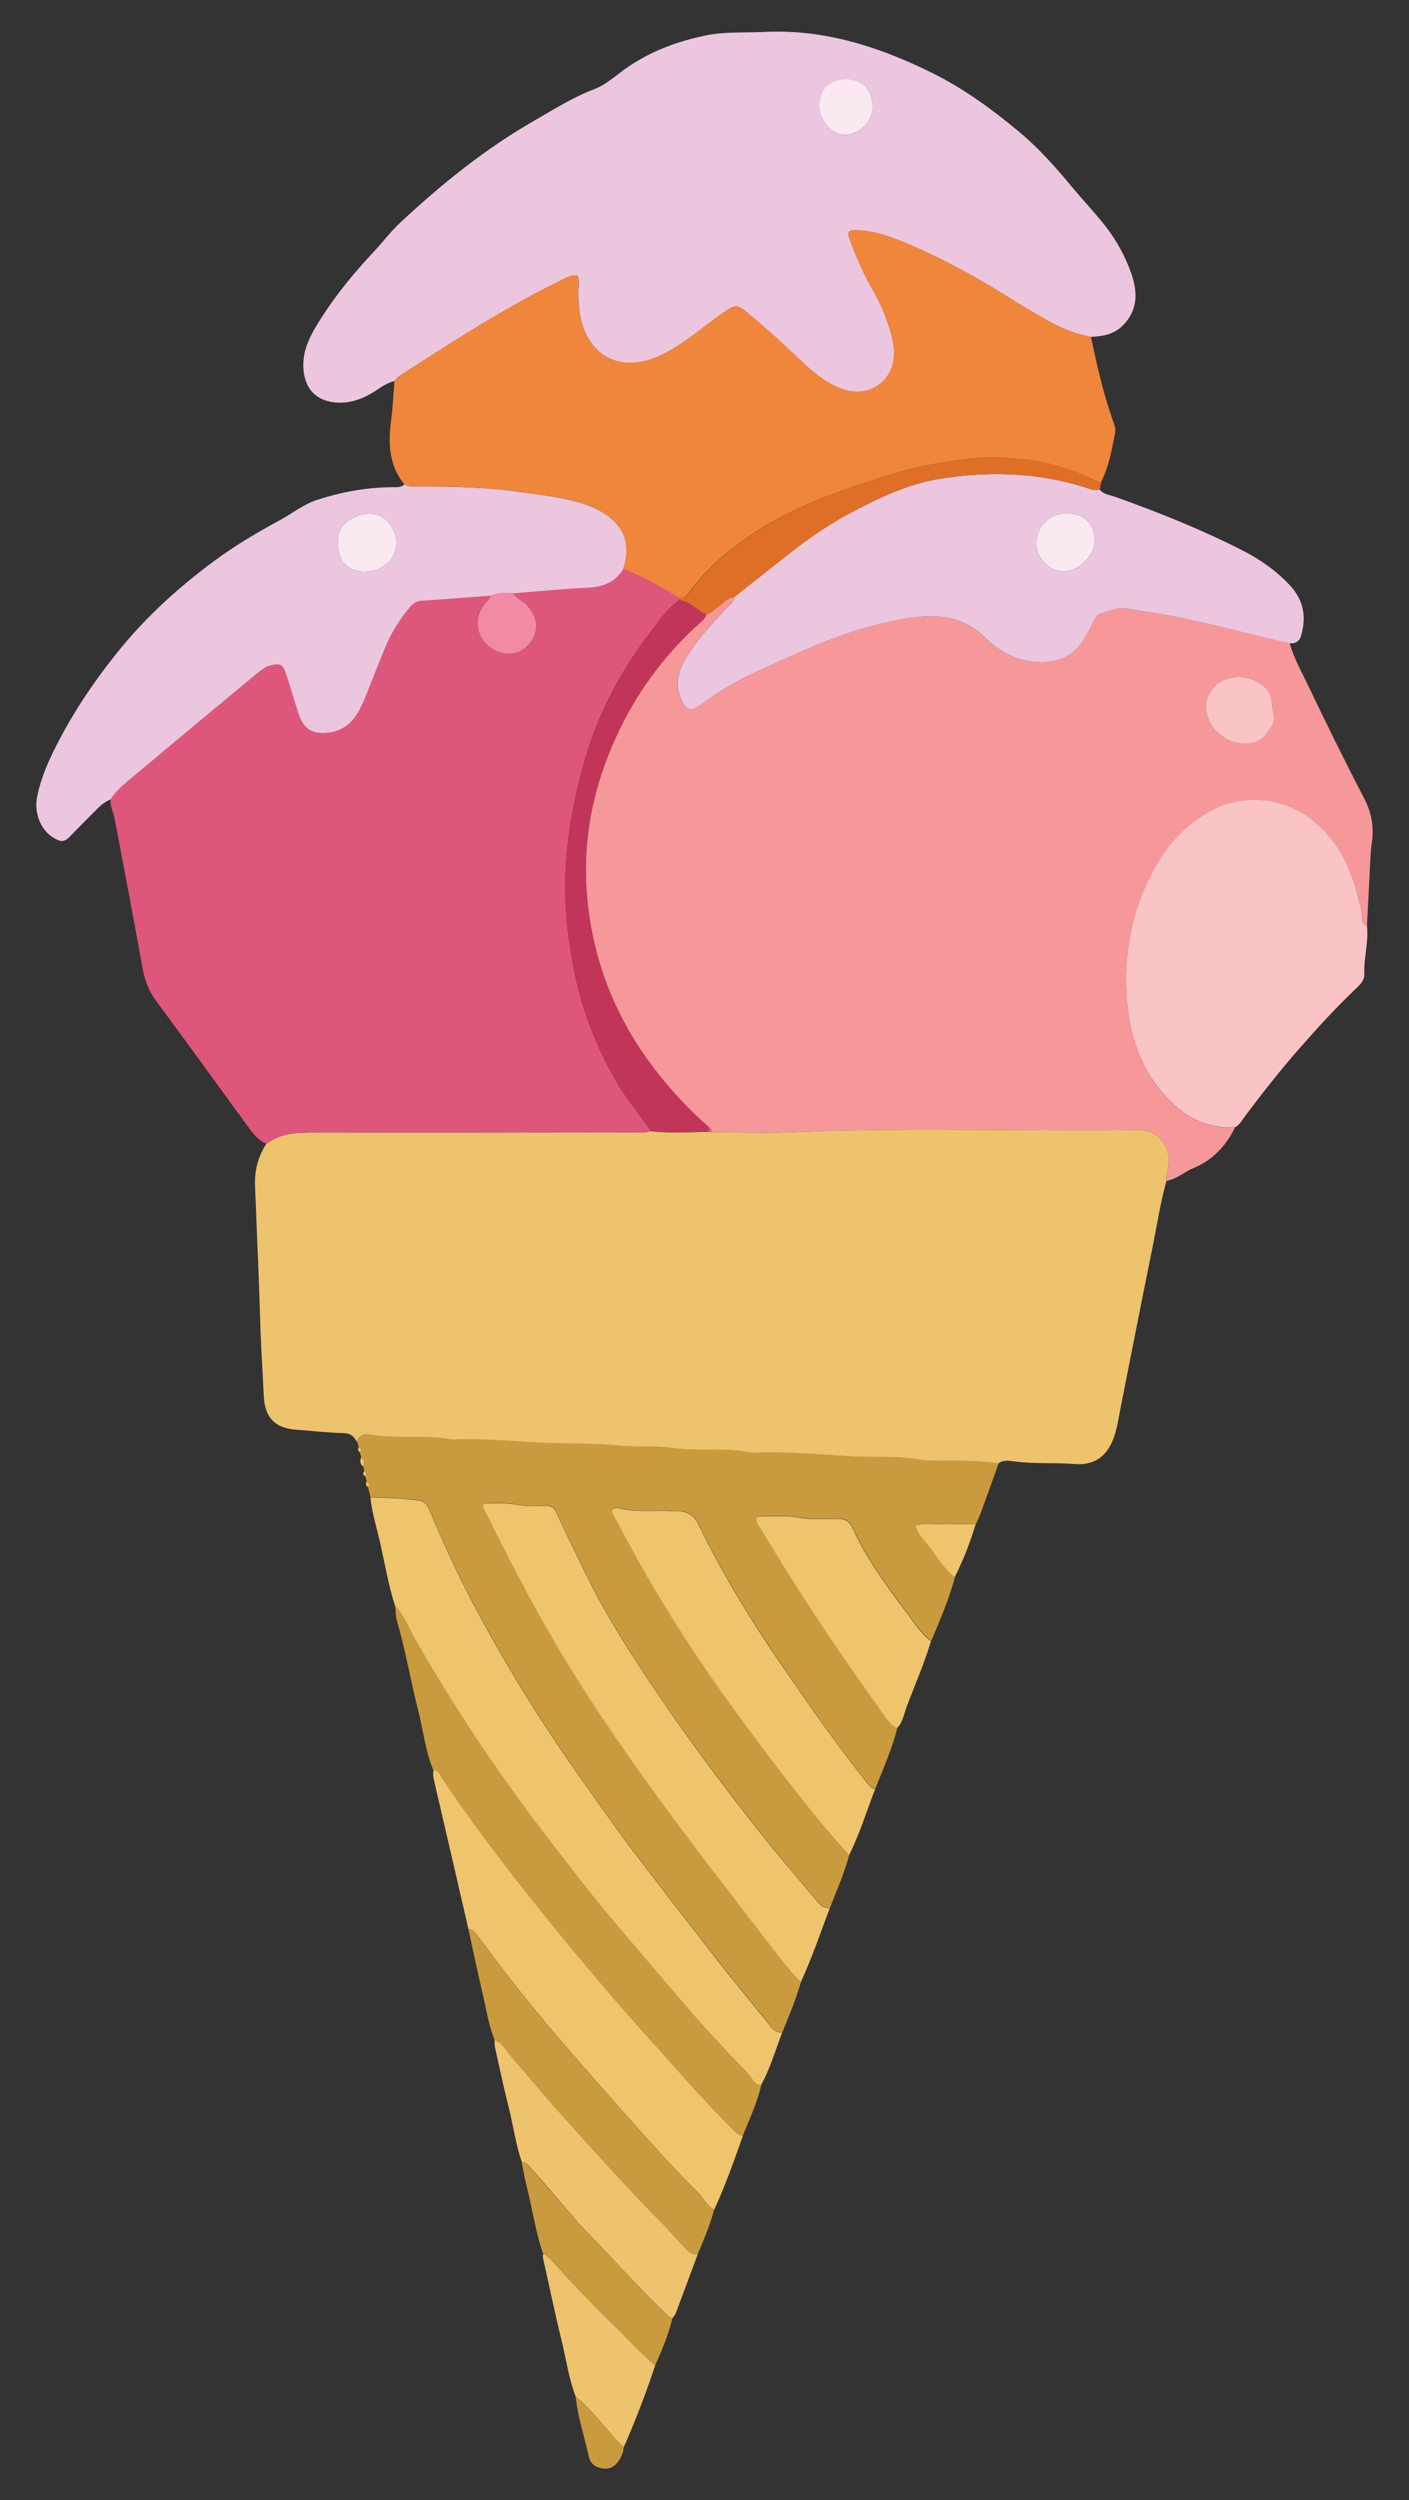 <?xml version="1.0" encoding="UTF-8"?> <svg xmlns="http://www.w3.org/2000/svg" xmlns:xlink="http://www.w3.org/1999/xlink" xmlns:xodm="http://www.corel.com/coreldraw/odm/2003" xml:space="preserve" width="310px" height="550px" version="1.1" style="shape-rendering:geometricPrecision; text-rendering:geometricPrecision; image-rendering:optimizeQuality; fill-rule:evenodd; clip-rule:evenodd" viewBox="0 0 310 550"><rect x="0" y="0" width="310" height="550" fill="#333333" stroke="none"/> <defs> <style type="text/css"> .fil9 {fill:#C2355B;fill-rule:nonzero} .fil5 {fill:#C99B3E;fill-rule:nonzero} .fil2 {fill:#DF567C;fill-rule:nonzero} .fil8 {fill:#DF6F26;fill-rule:nonzero} .fil3 {fill:#ECC6DE;fill-rule:nonzero} .fil1 {fill:#EEC36E;fill-rule:nonzero} .fil7 {fill:#EEC46D;fill-rule:nonzero} .fil4 {fill:#EF863C;fill-rule:nonzero} .fil10 {fill:#F28AA6;fill-rule:nonzero} .fil0 {fill:#F6989A;fill-rule:nonzero} .fil6 {fill:#FAC3C4;fill-rule:nonzero} .fil11 {fill:#FBE9F2;fill-rule:nonzero} </style> </defs> <g id="Слой_x0020_1">  <g id="_2962116094320"> <path class="fil0" d="M283.75 141.52c0.93,3.28 2.59,6.22 4.06,9.28 4,8.37 8.09,16.69 12.37,24.9 1.63,3.16 2.16,6.38 1.63,9.78 -0.28,1.85 -0.31,3.66 -0.41,5.47 -0.22,4.25 -0.43,8.47 -0.65,12.72 -0.72,-0.03 -1.1,-0.43 -1.07,-1.12 0.1,-2.19 -0.68,-4.19 -1.18,-6.25 -1.5,-6.1 -4.44,-11.35 -9.22,-15.44 -5.6,-4.78 -14.13,-6.56 -21.44,-3.19 -7.78,3.56 -12.53,9.84 -15.84,17.41 -3.19,7.28 -4.53,14.93 -4.19,22.9 0.34,7.94 2.25,15.35 7.28,21.6 4.22,5.25 9.47,8.87 16.66,8.4 -2,4.03 -4.85,7.16 -9.1,8.94 -2.03,0.84 -3.75,2.44 -6,2.85 -0.18,-1.66 0.66,-3.19 0.5,-4.88 -0.31,-3.72 -2.87,-6.38 -6.56,-6.31 -25.65,0.31 -51.28,-0.63 -76.94,0.5 -5.68,0.25 -11.43,0 -17.12,-0.03 -0.06,-0.47 -0.13,-0.88 -0.63,-1.13 -4.93,-4.34 -9.37,-9.19 -13.24,-14.53 -7.79,-10.78 -12.29,-22.78 -13.5,-35.97 -0.88,-9.75 0.37,-19.34 3.65,-28.59 4.35,-12.25 11.25,-22.88 20.94,-31.6 0.66,-0.59 1.34,-1.12 1.62,-2 1.16,-0.43 2.04,-1.34 3,-2.03 0.97,-0.69 1.69,-1.81 3.07,-1.81 0.06,1.28 -1.1,1.72 -1.78,2.5 -3.22,3.59 -6.6,7.09 -9,11.31 -1.44,2.5 -2.16,5.22 -1.07,8.03 1.07,2.72 2.13,3.57 4.69,1.69 3.91,-2.87 8.13,-5.28 12.5,-7.34 10.97,-5.1 21.94,-10.13 34.09,-11.75 5.97,-0.82 11.32,-0.07 15.82,4.4 2.34,2.35 5.22,4.1 8.43,4.94 4.97,1.28 10.29,0.47 13.25,-4.5 0.78,-1.34 1.5,-2.72 2.22,-4.09 0.32,-0.6 0.57,-1.25 1.29,-1.5 1.99,-0.66 3.93,-1.6 6.18,-1.19 3.03,0.53 6.1,0.97 9.13,1.5 8.99,1.56 17.68,4.25 26.56,6.13zm-9.97 22.06c2.84,0.28 4.59,-1.31 6.03,-3.81 1.03,-1.82 0.03,-3.38 0.03,-5.07 0,-2.06 -1.19,-3.43 -2.78,-4.46 -2.35,-1.5 -4.88,-1.66 -7.5,-0.79 -2.22,0.75 -4.07,3.13 -4.22,5.41 -0.31,4.5 3.69,8.69 8.44,8.72z"></path> <path class="fil1" d="M156.53 249.05c5.71,0.03 11.43,0.28 17.12,0.03 25.66,-1.13 51.28,-0.19 76.94,-0.5 3.69,-0.03 6.25,2.59 6.56,6.31 0.13,1.69 -0.69,3.22 -0.5,4.88 -1.31,4.56 -2,9.25 -2.94,13.9 -2.47,12.13 -4.84,24.29 -7.25,36.44 -0.31,1.63 -0.56,3.25 -1,4.84 -1.31,4.85 -4.12,7.5 -9.12,7.1 -4.44,-0.35 -8.91,0.03 -13.35,-0.6 -1.12,-0.15 -2.34,-0.34 -3.34,0.5 -5.19,-0.75 -10.41,-0.56 -15.62,-0.62 -0.19,0 -0.41,0 -0.6,-0.03 -5.53,-1.13 -11.16,-0.56 -16.75,-0.91 -6.94,-0.43 -13.87,-1.09 -20.84,-0.78 -0.19,0 -0.41,0.03 -0.6,-0.03 -5.62,-1.16 -11.37,-0.19 -17.03,-1 -3.87,-0.56 -7.87,-0.19 -11.84,-0.53 -5.38,-0.5 -10.82,-0.41 -16.19,-0.59 -6.75,-0.26 -13.5,-1.04 -20.28,-0.75 -0.28,0 -0.6,0 -0.88,-0.07 -5.93,-1 -11.97,-0.03 -17.9,-1.06 -1.38,-0.25 -2.19,0.38 -2.57,1.66 -0.62,-1.29 -1.43,-1.97 -3.09,-2 -3.47,-0.07 -6.94,-0.5 -10.37,-0.75 -4.5,-0.32 -6.75,-2.57 -7.04,-7.16 -0.15,-2.91 -0.28,-5.78 -0.46,-8.69 -0.38,-6.84 -0.47,-13.72 -0.78,-20.56 -0.26,-5.69 -0.44,-11.38 -0.69,-17.09 -0.16,-3.44 0.62,-6.47 2.44,-9.32 3.18,-2.5 6.9,-2.53 10.71,-2.53 23.35,0.03 46.69,0 70.04,-0.03 1.25,0 2.53,0.19 3.75,-0.28 4.21,0.47 8.46,0.25 12.68,0.12 0.32,0 0.57,0.07 0.79,0.1z"></path> <path class="fil2" d="M143.15 248.8c-1.22,0.47 -2.5,0.28 -3.75,0.28 -23.34,0.03 -46.69,0.09 -70.03,0.03 -3.81,0 -7.53,0.03 -10.72,2.53 -1.47,-0.66 -2.56,-1.72 -3.5,-3 -6.97,-9.56 -13.9,-19.13 -20.94,-28.66 -1.62,-2.18 -2.4,-4.56 -2.87,-7.18 -1.97,-10.88 -4.03,-21.72 -6.09,-32.57 -0.28,-1.5 -1.07,-2.87 -0.94,-4.46 1.25,-2 3.12,-3.44 4.87,-4.94 8.97,-7.53 17.97,-15 26.97,-22.47 1.1,-0.91 2.22,-1.88 3.72,-2.19 1.82,-0.34 2.41,-0.06 3,1.75 1,3.03 1.88,6.09 2.88,9.13 1.06,3.18 3,4.4 6.34,4.03 2.41,-0.28 4.41,-1.35 5.91,-3.32 1.25,-1.65 2,-3.53 2.75,-5.4 1.4,-3.5 2.75,-7.03 4.22,-10.5 1.25,-2.97 2.97,-5.66 5,-8.13 0.68,-0.81 1.37,-1.56 2.59,-1.65 5.22,-0.35 10.41,-0.75 15.59,-1.16 -0.34,0.44 -0.68,0.91 -1.09,1.35 -2.5,2.71 -2.66,6.37 -0.28,9.12 2.03,2.38 6.28,3.47 9.03,0.81 2.78,-2.65 2.87,-6.06 0.28,-8.93 -0.97,-1.1 -2.44,-1.57 -3.22,-2.85 5.5,-0.43 10.97,-1 16.47,-1.25 3.35,-0.15 6.03,-1.15 7.78,-4.09 4.41,1.65 8.44,4.06 12.5,6.41 -0.03,0.15 -0.03,0.34 0,0.49 -2.59,1.54 -4.15,4.07 -5.93,6.32 -7.13,9.06 -12.38,19.12 -15.44,30.31 -1.97,7.19 -3.32,14.47 -3.75,21.91 -0.44,7.43 0.25,14.84 1.65,22.18 1.72,9.03 4.94,17.44 9.54,25.38 2.21,3.84 5.12,7.06 7.46,10.72z"></path> <path class="fil3" d="M86.78 83.83c-1.85,0.41 -3.25,1.62 -4.82,2.56 -2.28,1.35 -4.65,2.25 -7.4,2.19 -4.85,-0.13 -7.6,-2.94 -7.82,-7.75 -0.18,-4.28 1.88,-7.63 4,-10.97 3.38,-5.31 7.41,-10.13 11.72,-14.72 1.91,-2.06 3.6,-4.31 5.66,-6.22 9.06,-8.47 18.69,-16.22 29.47,-22.4 4.28,-2.47 8.44,-5.1 13.09,-6.88 2.66,-1 4.75,-2.97 7.03,-4.59 5.31,-3.75 11.25,-5.94 17.57,-7.25 4.28,-0.88 8.65,-0.56 13,-0.78 13.06,-0.63 25.03,3.25 36.5,8.87 6.96,3.41 13.21,7.94 19.21,12.91 4.57,3.78 8.44,8.19 12.22,12.75 2.35,2.81 4.88,5.47 7.13,8.37 2.4,3.1 4.25,6.53 5.53,10.16 1.44,4.03 1.59,8.19 -1.91,11.59 -1.93,1.91 -4.37,2.32 -6.93,2.44 -3.38,-0.59 -6.5,-1.87 -9.47,-3.56 -2.19,-1.25 -4.41,-2.47 -6.54,-3.81 -8.03,-5.13 -16.28,-9.78 -25.09,-13.41 -3.22,-1.34 -6.53,-2.47 -10.06,-2.66 -2.31,-0.12 -2.6,0.22 -1.75,2.47 1.28,3.35 2.68,6.66 4.44,9.78 1.43,2.53 2.74,5.13 3.68,7.91 0.82,2.37 1.57,4.78 1.47,7.37 -0.22,5.44 -5,9.03 -10.28,7.72 -1.72,-0.44 -3.28,-1.15 -4.75,-2.12 -2.28,-1.5 -4.31,-3.28 -6.28,-5.19 -3.6,-3.53 -7.41,-6.84 -11.28,-10.06 -1.72,-1.44 -2.31,-1.47 -4.16,-0.28 -1.94,1.28 -3.78,2.68 -5.62,4.09 -3.25,2.47 -6.54,4.91 -10.35,6.41 -7.59,3 -14.12,-0.38 -16.12,-8.25 -0.57,-2.19 -0.63,-4.41 -0.63,-6.63 0,-1.06 0.28,-2.12 -0.19,-3.25 -1.75,-0.16 -3.12,0.84 -4.56,1.53 -11.94,5.88 -23.06,13.16 -34.25,20.31 -0.62,0.32 -1.06,0.82 -1.46,1.35zm105.18 -60.06c0.03,-3.91 -2.03,-6.22 -5.59,-6.28 -3.78,-0.07 -6,2.06 -6.06,5.81 -0.03,3.09 2.68,6.31 5.44,6.4 3.12,0.1 6.18,-2.81 6.21,-5.93z"></path> <path class="fil4" d="M86.78 83.83c0.4,-0.53 0.84,-1.03 1.43,-1.41 11.19,-7.15 22.32,-14.44 34.25,-20.31 1.44,-0.72 2.82,-1.69 4.57,-1.53 0.43,1.12 0.15,2.19 0.18,3.25 0.03,2.22 0.07,4.44 0.63,6.62 2,7.88 8.53,11.22 16.12,8.25 3.85,-1.5 7.13,-3.9 10.35,-6.4 1.84,-1.41 3.69,-2.85 5.62,-4.1 1.85,-1.21 2.44,-1.15 4.16,0.29 3.91,3.21 7.69,6.53 11.28,10.06 1.94,1.9 4,3.69 6.28,5.19 1.47,0.96 3.03,1.68 4.75,2.12 5.28,1.31 10.07,-2.28 10.28,-7.72 0.1,-2.59 -0.65,-5 -1.47,-7.37 -0.96,-2.75 -2.25,-5.35 -3.68,-7.91 -1.78,-3.12 -3.16,-6.44 -4.44,-9.78 -0.84,-2.25 -0.59,-2.59 1.75,-2.47 3.53,0.19 6.84,1.31 10.06,2.66 8.82,3.65 17.07,8.31 25.1,13.4 2.12,1.35 4.34,2.57 6.53,3.82 2.97,1.68 6.09,2.97 9.47,3.56 1.34,6.31 2.75,12.59 4.93,18.69 0.29,0.81 0.6,1.62 0.41,2.53 -0.75,3.65 -1.34,7.37 -3.09,10.75 -0.19,-0.03 -0.41,0 -0.57,-0.06 -5.43,-2.54 -11.03,-4.44 -17.09,-4.97 -3.59,-0.32 -7.19,-0.53 -10.69,-0.13 -5.72,0.66 -11.4,1.53 -16.97,3.25 -9.96,3.13 -19.9,6.25 -28.87,11.75 -6.38,3.94 -12.19,8.5 -16.6,14.66 -0.49,0.69 -1,1.15 -1.87,1.03 -4.06,-2.34 -8.06,-4.75 -12.5,-6.41 1.72,-5.56 0.22,-9.53 -4.78,-12.59 -1.16,-0.72 -2.41,-1.22 -3.72,-1.66 -4.44,-1.5 -9.06,-1.97 -13.66,-2.62 -7.5,-1.07 -15.03,-1.28 -22.59,-1.28 -1.16,0 -2.34,0.12 -3.41,-0.47 -3.4,-4.22 -3.53,-9.07 -2.87,-14.13 0.37,-2.81 0.5,-5.72 0.72,-8.56z"></path> <path class="fil5" d="M78.62 317.17c0.37,-1.31 1.19,-1.9 2.56,-1.65 5.94,1.03 11.97,0.06 17.91,1.06 0.28,0.06 0.59,0.06 0.87,0.06 6.78,-0.31 13.5,0.5 20.28,0.75 5.41,0.19 10.85,0.1 16.19,0.6 3.97,0.37 7.97,-0.03 11.85,0.53 5.65,0.84 11.4,-0.16 17.03,1 0.19,0.03 0.37,0.03 0.59,0.03 6.97,-0.31 13.91,0.37 20.85,0.78 5.56,0.34 11.22,-0.22 16.75,0.91 0.18,0.03 0.37,0.03 0.59,0.03 5.22,0.06 10.44,-0.1 15.63,0.62 -1.29,3.6 -2.57,7.19 -3.88,10.75 -0.31,0.91 -0.75,1.75 -1.13,2.63 -2.21,0 -4.46,-0.07 -6.68,0 -2.16,0.06 -4.35,-0.38 -6.53,0.28 0.56,1.97 1.87,3.19 2.9,4.5 1.85,2.34 3.32,4.97 5.72,6.84 -1.31,4.85 -3.28,9.44 -5.22,14.03 -2.4,-1.72 -3.9,-4.28 -5.62,-6.56 -4.32,-5.72 -8.54,-11.53 -11.54,-18.06 -0.81,-1.75 -1.71,-2.25 -3.46,-2.25 -2.82,0 -5.63,0.28 -8.41,-0.25 -2.69,-0.53 -5.41,-0.25 -8.12,-0.28 -1.25,-0.03 -1.54,0.56 -1.01,1.65 0.13,0.25 0.35,0.47 0.5,0.72 7.85,13.13 16.22,25.91 25.19,38.28 1.5,2.07 2.63,4.53 5,5.91 -1.16,4.62 -3.09,8.97 -4.84,13.37 -0.88,-0.03 -1.28,-0.65 -1.78,-1.28 -6.16,-7.68 -11.82,-15.78 -17.41,-23.87 -7.34,-10.6 -14.12,-21.5 -19.75,-33.1 -0.94,-1.93 -2.31,-2.68 -4.28,-2.84 -0.6,-0.03 -1.16,0 -1.75,-0.03 -3.66,-0.19 -7.35,0.31 -11,-0.53 -0.66,-0.16 -1.59,-0.41 -2.03,0.66 2.93,5.31 5.75,10.71 8.81,15.96 6.31,10.75 13.28,21.1 20.72,31.1 7.25,9.75 14.53,19.47 22.75,28.47 -1.1,4 -2.72,7.78 -4.25,11.62 -1.66,0.28 -2.44,-1 -3.28,-2 -3.94,-4.62 -7.91,-9.25 -11.69,-14.03 -8.16,-10.31 -16.06,-20.81 -23.41,-31.72 -5.5,-8.18 -10.84,-16.53 -15.18,-25.37 -2.25,-4.6 -4.53,-9.22 -6.66,-13.88 -0.47,-1.06 -1.03,-1.47 -2.16,-1.44 -2.12,0 -4.31,0.16 -6.37,-0.21 -2.5,-0.44 -4.97,-0.32 -7.47,-0.28 -0.22,1.18 0.5,1.93 0.9,2.78 5.51,11.12 11.22,22.09 17.72,32.65 6.63,10.82 13.88,21.22 21.38,31.41 7.22,9.81 14.69,19.41 22.09,29.06 2.47,3.22 4.91,6.44 7.75,9.35 -1.09,3.78 -2.59,7.43 -4.09,11.06 -1.22,0.19 -1.97,-0.5 -2.66,-1.38 -3.78,-4.75 -7.68,-9.43 -11.43,-14.22 -6.41,-8.22 -12.82,-16.43 -19.1,-24.75 -4.15,-5.46 -8.06,-11.09 -12,-16.68 -8.5,-12 -16.09,-24.57 -23,-37.57 -3.53,-6.68 -6.65,-13.56 -9.56,-20.5 -0.59,-1.4 -1.31,-1.81 -2.75,-1.97 -3.38,-0.4 -6.75,-0.53 -10.13,-0.56 -0.18,-0.78 -0.4,-1.56 -0.59,-2.31 0.63,-0.56 0.25,-0.88 -0.25,-1.19 -0.09,-0.37 -0.22,-0.75 -0.31,-1.12 0.5,-0.47 0.31,-0.82 -0.22,-1.1 -0.06,-0.31 -0.13,-0.62 -0.19,-0.93 0.31,-0.79 0.38,-1.54 -0.47,-2.04 -0.09,-0.37 -0.19,-0.75 -0.28,-1.12 0.59,-0.53 0.22,-0.88 -0.25,-1.19 -0.12,-0.44 -0.25,-0.81 -0.34,-1.19z"></path> <path class="fil3" d="M88.96 106.55c1.07,0.59 2.25,0.47 3.41,0.47 7.56,0 15.09,0.18 22.59,1.28 4.6,0.65 9.22,1.12 13.66,2.62 1.28,0.44 2.53,0.94 3.72,1.66 5,3.03 6.5,7.03 4.78,12.59 -1.78,2.94 -4.44,3.94 -7.78,4.1 -5.5,0.25 -10.97,0.81 -16.47,1.25 -1.59,-0.03 -3.22,-0.28 -4.72,0.5 -5.19,0.37 -10.41,0.81 -15.59,1.15 -1.22,0.1 -1.91,0.82 -2.6,1.66 -2.03,2.47 -3.75,5.16 -5,8.12 -1.47,3.47 -2.81,7 -4.22,10.5 -0.75,1.88 -1.5,3.78 -2.75,5.41 -1.5,1.97 -3.46,3.06 -5.9,3.31 -3.35,0.38 -5.28,-0.84 -6.35,-4.03 -1,-3.03 -1.87,-6.09 -2.87,-9.12 -0.6,-1.82 -1.19,-2.1 -3,-1.75 -1.5,0.28 -2.59,1.28 -3.72,2.18 -9,7.47 -18,14.94 -26.97,22.47 -1.75,1.47 -3.62,2.94 -4.88,4.94 -1.18,0.5 -2.15,1.28 -3.03,2.19 -1.96,2 -4,3.97 -5.93,6 -1,1.06 -1.82,1.25 -3.25,0.43 -3.41,-1.87 -4.6,-6.03 -3.91,-9.28 0.59,-2.84 1.56,-5.56 2.78,-8.22 4.1,-8.84 9.47,-16.87 15.6,-24.37 5.97,-7.28 12.93,-13.56 20.5,-19.16 4.59,-3.4 9.5,-6.31 14.53,-9.03 2.72,-1.47 5.12,-3.44 8.12,-4.44 5.28,-1.72 10.66,-2.72 16.19,-2.81 1.06,-0.09 2.19,0.28 3.06,-0.62zm-14.59 12.84c-0.06,4.03 2.03,6.34 5.75,6.34 4.06,0.04 7.06,-2.65 7.06,-6.34 0,-3.37 -2.84,-6.56 -6.09,-6.41 -3.41,0.16 -7.1,2.47 -6.72,6.41z"></path> <path class="fil3" d="M283.75 141.52c-8.88,-1.88 -17.57,-4.53 -26.54,-6.13 -3.03,-0.53 -6.09,-0.97 -9.12,-1.5 -2.22,-0.41 -4.16,0.53 -6.19,1.19 -0.72,0.25 -0.97,0.9 -1.28,1.5 -0.72,1.37 -1.41,2.75 -2.22,4.09 -2.97,4.97 -8.28,5.75 -13.25,4.5 -3.22,-0.81 -6.09,-2.59 -8.44,-4.93 -4.5,-4.47 -9.84,-5.22 -15.81,-4.41 -12.16,1.62 -23.12,6.66 -34.09,11.75 -4.41,2.03 -8.6,4.44 -12.5,7.34 -2.6,1.91 -3.63,1.07 -4.69,-1.69 -1.09,-2.81 -0.38,-5.53 1.06,-8.03 2.41,-4.25 5.78,-7.72 9,-11.31 0.69,-0.75 1.81,-1.22 1.78,-2.5 4.47,-3.53 8.94,-7.09 13.44,-10.59 3.91,-3.03 8,-5.75 12.38,-8.07 6.15,-3.25 12.5,-6.28 19.43,-7.4 10.72,-1.72 21.38,-1.44 31.85,1.81 1.09,0.34 2.15,0.91 3.37,0.53 0.85,1.1 2.19,1.19 3.35,1.6 9.56,3.4 18.97,7.18 28.03,11.78 3.97,2.03 7.62,4.56 10.65,7.9 2.79,3.07 3.44,6.53 2.41,10.5 -0.34,1.5 -1.12,2.16 -2.62,2.07zm-42.91 -22.38c0.03,-3.84 -2.22,-6.15 -6.03,-6.22 -3.91,-0.03 -6.78,2.78 -6.78,6.66 0,3.06 2.72,6 5.68,6.13 3.38,0.12 7.13,-3.32 7.13,-6.57z"></path> <path class="fil6" d="M271.75 247.95c-7.22,0.47 -12.44,-3.15 -16.66,-8.4 -5.03,-6.25 -6.94,-13.66 -7.28,-21.6 -0.35,-7.96 1,-15.62 4.18,-22.9 3.32,-7.56 8.07,-13.82 15.85,-17.41 7.31,-3.34 15.84,-1.59 21.44,3.19 4.78,4.09 7.71,9.34 9.21,15.44 0.5,2.06 1.29,4.06 1.19,6.25 -0.03,0.68 0.34,1.06 1.06,1.12 0.44,3.6 -0.75,7.1 -0.56,10.66 0.06,1.22 -0.78,2.16 -1.65,2.97 -4.41,4.18 -8.54,8.68 -12.54,13.25 -4.4,5 -8.5,10.22 -12.46,15.56 -0.54,0.75 -0.97,1.5 -1.78,1.87z"></path> <path class="fil7" d="M81.49 329.42c3.38,0.03 6.75,0.16 10.13,0.57 1.44,0.15 2.16,0.56 2.75,1.96 2.94,6.97 6.03,13.85 9.56,20.5 6.88,13.01 14.5,25.54 23,37.57 3.97,5.59 7.88,11.25 12,16.69 6.31,8.31 12.69,16.53 19.09,24.75 3.75,4.78 7.63,9.46 11.44,14.21 0.72,0.88 1.44,1.57 2.66,1.38 -1.53,3.91 -2.63,7.97 -4.69,11.63 -0.87,0 -1.47,-0.54 -1.87,-1.19 -1.1,-1.75 -2.69,-3.03 -4.07,-4.53 -2.62,-2.85 -5.31,-5.6 -7.87,-8.53 -5.63,-6.47 -11.16,-13.03 -16.75,-19.57 -5.35,-6.21 -10.35,-12.72 -15.38,-19.22 -4.06,-5.28 -8.03,-10.62 -11.84,-16.09 -6.53,-9.37 -12.66,-18.97 -18.28,-28.87 -1.41,-2.51 -2.44,-5.25 -4.44,-7.38 -1.41,-4.41 -2.19,-8.97 -3.19,-13.47 -0.75,-3.44 -1.87,-6.84 -2.25,-10.41z"></path> <path class="fil7" d="M176.21 435.99c-2.84,-2.91 -5.28,-6.13 -7.75,-9.35 -7.4,-9.65 -14.9,-19.25 -22.09,-29.06 -7.5,-10.19 -14.75,-20.59 -21.38,-31.41 -6.5,-10.59 -12.21,-21.56 -17.71,-32.65 -0.41,-0.85 -1.13,-1.6 -0.91,-2.78 2.5,-0.04 4.97,-0.16 7.47,0.28 2.06,0.37 4.25,0.22 6.37,0.22 1.13,0 1.69,0.4 2.16,1.43 2.13,4.66 4.41,9.28 6.66,13.88 4.34,8.87 9.68,17.19 15.19,25.37 7.34,10.91 15.25,21.44 23.4,31.72 3.78,4.78 7.75,9.38 11.69,14.03 0.84,1 1.62,2.28 3.28,2 -2.06,5.47 -3.94,11 -6.38,16.32z"></path> <path class="fil7" d="M103.06 424.36c-1.13,-4.88 -2.25,-9.78 -3.38,-14.66 -1.37,-5.9 -2.75,-11.84 -4.12,-17.75 -0.19,-0.84 -0.35,-1.71 -0.19,-2.59 1.09,0.03 1.37,1 1.84,1.69 8.41,12.53 17.72,24.37 27.28,36.03 5.72,6.94 11.53,13.78 17.53,20.47 1.82,2 3.66,4 5.44,6.03 4.6,5.25 9.28,10.37 14.25,15.28 0.5,0.5 1.03,0.91 1.75,0.91 -1.93,5.5 -3.87,11 -6.31,16.28 -1.69,-0.78 -2.34,-2.53 -3.56,-3.75 -5.25,-5.16 -10.13,-10.66 -15.03,-16.13 -5.63,-6.25 -11.13,-12.59 -16.6,-18.97 -5.84,-6.84 -11.34,-13.9 -16.68,-21.15 -0.63,-0.75 -1.07,-1.66 -2.22,-1.69z"></path> <path class="fil5" d="M163.43 469.77c-0.75,0 -1.25,-0.41 -1.75,-0.91 -4.94,-4.91 -9.66,-10.03 -14.25,-15.28 -1.78,-2.03 -3.62,-4 -5.44,-6.03 -6,-6.69 -11.81,-13.53 -17.53,-20.47 -9.59,-11.66 -18.87,-23.5 -27.28,-36.03 -0.47,-0.69 -0.75,-1.66 -1.84,-1.69 -1.75,-4.12 -2.19,-8.59 -3.28,-12.87 -1.69,-6.66 -2.82,-13.44 -4.75,-20.03 -0.28,-1.01 -0.25,-2.1 -0.35,-3.16 2,2.12 3.03,4.87 4.44,7.37 5.63,9.91 11.78,19.53 18.28,28.88 3.81,5.47 7.78,10.81 11.85,16.09 4.99,6.5 10.03,12.97 15.37,19.22 5.59,6.53 11.13,13.1 16.75,19.57 2.53,2.9 5.25,5.68 7.88,8.53 1.37,1.5 2.97,2.75 4.06,4.53 0.41,0.65 1,1.18 1.88,1.18 -0.85,3.88 -2.57,7.44 -4.04,11.1z"></path> <path class="fil7" d="M186.84 408.05c-8.22,-9 -15.5,-18.72 -22.75,-28.47 -7.44,-10 -14.41,-20.34 -20.72,-31.09 -3.09,-5.25 -5.91,-10.66 -8.81,-15.97 0.43,-1.07 1.37,-0.82 2.03,-0.66 3.65,0.84 7.34,0.34 11,0.53 0.59,0.03 1.15,-0.03 1.75,0.03 1.93,0.16 3.34,0.91 4.28,2.85 5.62,11.59 12.41,22.53 19.75,33.09 5.59,8.09 11.25,16.16 17.41,23.87 0.5,0.63 0.9,1.25 1.78,1.29 -1.88,4.87 -3.41,9.84 -5.72,14.53z"></path> <path class="fil5" d="M103.06 424.36c1.15,0.03 1.59,0.91 2.18,1.69 5.35,7.22 10.85,14.31 16.69,21.15 5.47,6.38 10.97,12.72 16.6,18.97 4.93,5.47 9.81,10.97 15.03,16.13 1.22,1.22 1.87,2.97 3.56,3.75 -0.88,3.4 -2.28,6.62 -3.63,9.87 -1.09,0.19 -1.81,-0.4 -2.53,-1.15 -1.81,-1.88 -3.5,-3.88 -5.31,-5.72 -8.16,-8.25 -15.87,-16.91 -23.63,-25.53 -3.03,-3.38 -5.81,-6.97 -8.84,-10.31 -1.37,-1.54 -2.31,-3.57 -4.37,-4.47 -1.41,-3.6 -1.94,-7.44 -2.85,-11.16 -1.03,-4.38 -1.93,-8.81 -2.9,-13.22z"></path> <path class="fil7" d="M197.37 380.14c-2.38,-1.37 -3.5,-3.84 -5,-5.9 -8.97,-12.38 -17.34,-25.16 -25.19,-38.29 -0.15,-0.25 -0.37,-0.46 -0.5,-0.71 -0.53,-1.1 -0.28,-1.69 1,-1.66 2.69,0.03 5.41,-0.25 8.13,0.28 2.78,0.53 5.59,0.25 8.4,0.25 1.76,0 2.66,0.5 3.47,2.25 3,6.53 7.22,12.34 11.53,18.06 1.76,2.28 3.22,4.85 5.63,6.57 -1.47,4.96 -3.59,9.68 -5.37,14.5 -0.6,1.59 -0.82,3.37 -2.1,4.65z"></path> <path class="fil1" d="M108.81 448.74c2.06,0.9 2.97,2.93 4.37,4.47 3.03,3.37 5.85,6.93 8.85,10.31 7.75,8.62 15.46,17.28 23.62,25.53 1.81,1.84 3.5,3.84 5.31,5.72 0.69,0.72 1.44,1.31 2.54,1.15 -1.6,4.29 -3.16,8.57 -4.79,12.85 -0.15,0.43 -0.5,0.78 -0.75,1.18 -0.72,-0.15 -1.15,-0.68 -1.62,-1.15 -6.5,-6.19 -12.38,-13 -18.69,-19.35 -0.22,-0.21 -0.37,-0.43 -0.56,-0.65 -3.31,-3.88 -6.63,-7.75 -10,-11.57 -0.63,-0.72 -1.19,-1.56 -2.28,-1.65 -1.38,-3.94 -1.88,-8.1 -2.91,-12.1 -1.09,-4.31 -2,-8.65 -2.97,-13 -0.15,-0.59 -0.09,-1.18 -0.12,-1.74z"></path> <path class="fil8" d="M241.96 107.67c-1.22,0.35 -2.28,-0.22 -3.37,-0.53 -10.47,-3.25 -21.16,-3.53 -31.85,-1.81 -6.9,1.12 -13.25,4.12 -19.43,7.41 -4.38,2.31 -8.47,5.03 -12.38,8.06 -4.5,3.5 -8.94,7.06 -13.44,10.59 -1.37,0 -2.09,1.13 -3.06,1.81 -1,0.72 -1.84,1.6 -3,2.04 -2.03,-0.88 -3.47,-2.85 -5.78,-3.19 -0.03,-0.16 0,-0.35 0,-0.5 0.91,0.12 1.37,-0.35 1.88,-1.03 4.4,-6.16 10.21,-10.72 16.59,-14.66 8.97,-5.53 18.9,-8.63 28.87,-11.75 5.57,-1.75 11.25,-2.62 16.97,-3.25 3.5,-0.41 7.13,-0.19 10.69,0.13 6.06,0.53 11.66,2.43 17.1,4.96 0.15,0.07 0.37,0.07 0.56,0.07 -0.16,0.56 -0.25,1.09 -0.35,1.65z"></path> <path class="fil1" d="M144.15 520.33c-2.03,6.13 -4.34,12.16 -6.94,18.06 -3.62,-3.62 -6.56,-7.93 -10.56,-11.22 -1.56,-4.09 -2.12,-8.43 -3.16,-12.62 -1.43,-5.72 -2.59,-11.53 -3.9,-17.28 -0.1,-0.47 -0.25,-0.94 -0.06,-1.41 1.09,0.31 1.71,1.22 2.43,2 4.22,4.66 8.57,9.22 13.07,13.59 3.03,2.94 5.84,6.13 9.12,8.88z"></path> <path class="fil5" d="M144.15 520.33c-3.28,-2.75 -6.09,-5.94 -9.12,-8.91 -4.5,-4.37 -8.85,-8.93 -13.07,-13.59 -0.69,-0.78 -1.31,-1.69 -2.44,-2 -1.75,-4.94 -2.4,-10.13 -3.71,-15.16 -0.44,-1.68 -0.69,-3.4 -1.04,-5.09 1.07,0.13 1.66,0.97 2.28,1.66 3.35,3.84 6.66,7.71 10.01,11.56 0.18,0.22 0.37,0.44 0.56,0.66 6.34,6.34 12.19,13.15 18.68,19.34 0.5,0.47 0.94,1 1.63,1.16 -0.84,3.62 -2.28,6.99 -3.78,10.37z"></path> <path class="fil7" d="M210.06 346.92c-2.41,-1.84 -3.91,-4.5 -5.72,-6.84 -1.06,-1.34 -2.38,-2.56 -2.91,-4.5 2.19,-0.66 4.38,-0.22 6.53,-0.28 2.22,-0.06 4.47,0 6.69,0 -1.19,4 -2.72,7.9 -4.59,11.62z"></path> <path class="fil5" d="M126.65 527.17c3.97,3.32 6.91,7.6 10.56,11.22 -0.03,1.1 -0.5,2.06 -1.09,2.94 -0.81,1.22 -1.97,1.88 -3.44,1.69 -1.59,-0.19 -2.78,-1.03 -3.12,-2.6 -0.97,-4.4 -2.44,-8.71 -2.91,-13.25z"></path> <path class="fil1" d="M79.46 320.64c0.85,0.53 0.78,1.25 0.47,2.03 -0.62,-0.53 -0.84,-1.22 -0.47,-2.03z"></path> <path class="fil1" d="M80.12 323.64c0.53,0.28 0.72,0.63 0.22,1.1 -0.44,-0.29 -0.6,-0.63 -0.22,-1.1z"></path> <path class="fil1" d="M80.65 325.89c0.5,0.31 0.88,0.66 0.25,1.19 -0.41,-0.31 -0.5,-0.72 -0.25,-1.19z"></path> <path class="fil1" d="M78.93 318.33c0.47,0.31 0.85,0.66 0.25,1.19 -0.44,-0.35 -0.5,-0.72 -0.25,-1.19z"></path> <path class="fil9" d="M149.62 132.05c2.31,0.34 3.75,2.31 5.78,3.19 -0.28,0.87 -0.97,1.43 -1.62,1.99 -9.69,8.75 -16.6,19.35 -20.94,31.6 -3.28,9.25 -4.53,18.84 -3.66,28.59 1.19,13.16 5.72,25.19 13.5,35.97 3.88,5.34 8.31,10.19 13.25,14.53 -0.03,0.32 -0.06,0.66 -0.09,0.97 -4.22,0.16 -8.47,0.38 -12.69,-0.12 -2.31,-3.66 -5.25,-6.88 -7.44,-10.69 -4.59,-7.94 -7.81,-16.35 -9.53,-25.38 -1.4,-7.34 -2.09,-14.75 -1.65,-22.18 0.43,-7.41 1.78,-14.72 3.75,-21.91 3.09,-11.16 8.31,-21.25 15.43,-30.31 1.75,-2.19 3.32,-4.72 5.91,-6.25z"></path> <path class="fil6" d="M273.78 163.58c-4.75,-0.03 -8.75,-4.22 -8.44,-8.72 0.15,-2.25 2,-4.66 4.22,-5.41 2.59,-0.87 5.15,-0.71 7.5,0.79 1.62,1.03 2.78,2.4 2.78,4.46 0,1.69 1,3.26 -0.03,5.07 -1.44,2.5 -3.19,4.09 -6.03,3.81z"></path> <path class="fil2" d="M155.84 248.92c0.03,-0.31 0.06,-0.65 0.09,-0.97 0.47,0.22 0.56,0.66 0.63,1.13 -0.25,-0.06 -0.5,-0.13 -0.72,-0.16z"></path> <path class="fil10" d="M108.15 130.95c1.5,-0.78 3.13,-0.53 4.72,-0.5 0.78,1.25 2.25,1.75 3.22,2.85 2.59,2.91 2.5,6.28 -0.28,8.94 -2.75,2.65 -6.97,1.56 -9.03,-0.82 -2.38,-2.75 -2.22,-6.4 0.28,-9.12 0.4,-0.41 0.72,-0.88 1.09,-1.35z"></path> <path class="fil11" d="M191.96 23.77c-0.03,3.12 -3.09,6.03 -6.25,5.9 -2.75,-0.09 -5.47,-3.31 -5.43,-6.4 0.06,-3.75 2.28,-5.88 6.06,-5.82 3.59,0.1 5.65,2.41 5.62,6.32z"></path> <path class="fil11" d="M74.37 119.39c-0.38,-3.94 3.31,-6.22 6.72,-6.41 3.25,-0.15 6.09,3 6.09,6.41 0,3.69 -3,6.38 -7.06,6.34 -3.72,-0.03 -5.81,-2.31 -5.75,-6.34z"></path> <path class="fil11" d="M240.84 119.14c-0.03,3.25 -3.75,6.69 -7.13,6.56 -2.97,-0.12 -5.68,-3.06 -5.68,-6.12 0,-3.88 2.87,-6.69 6.78,-6.66 3.81,0.07 6.06,2.38 6.03,6.22z"></path> </g> </g> </svg> 